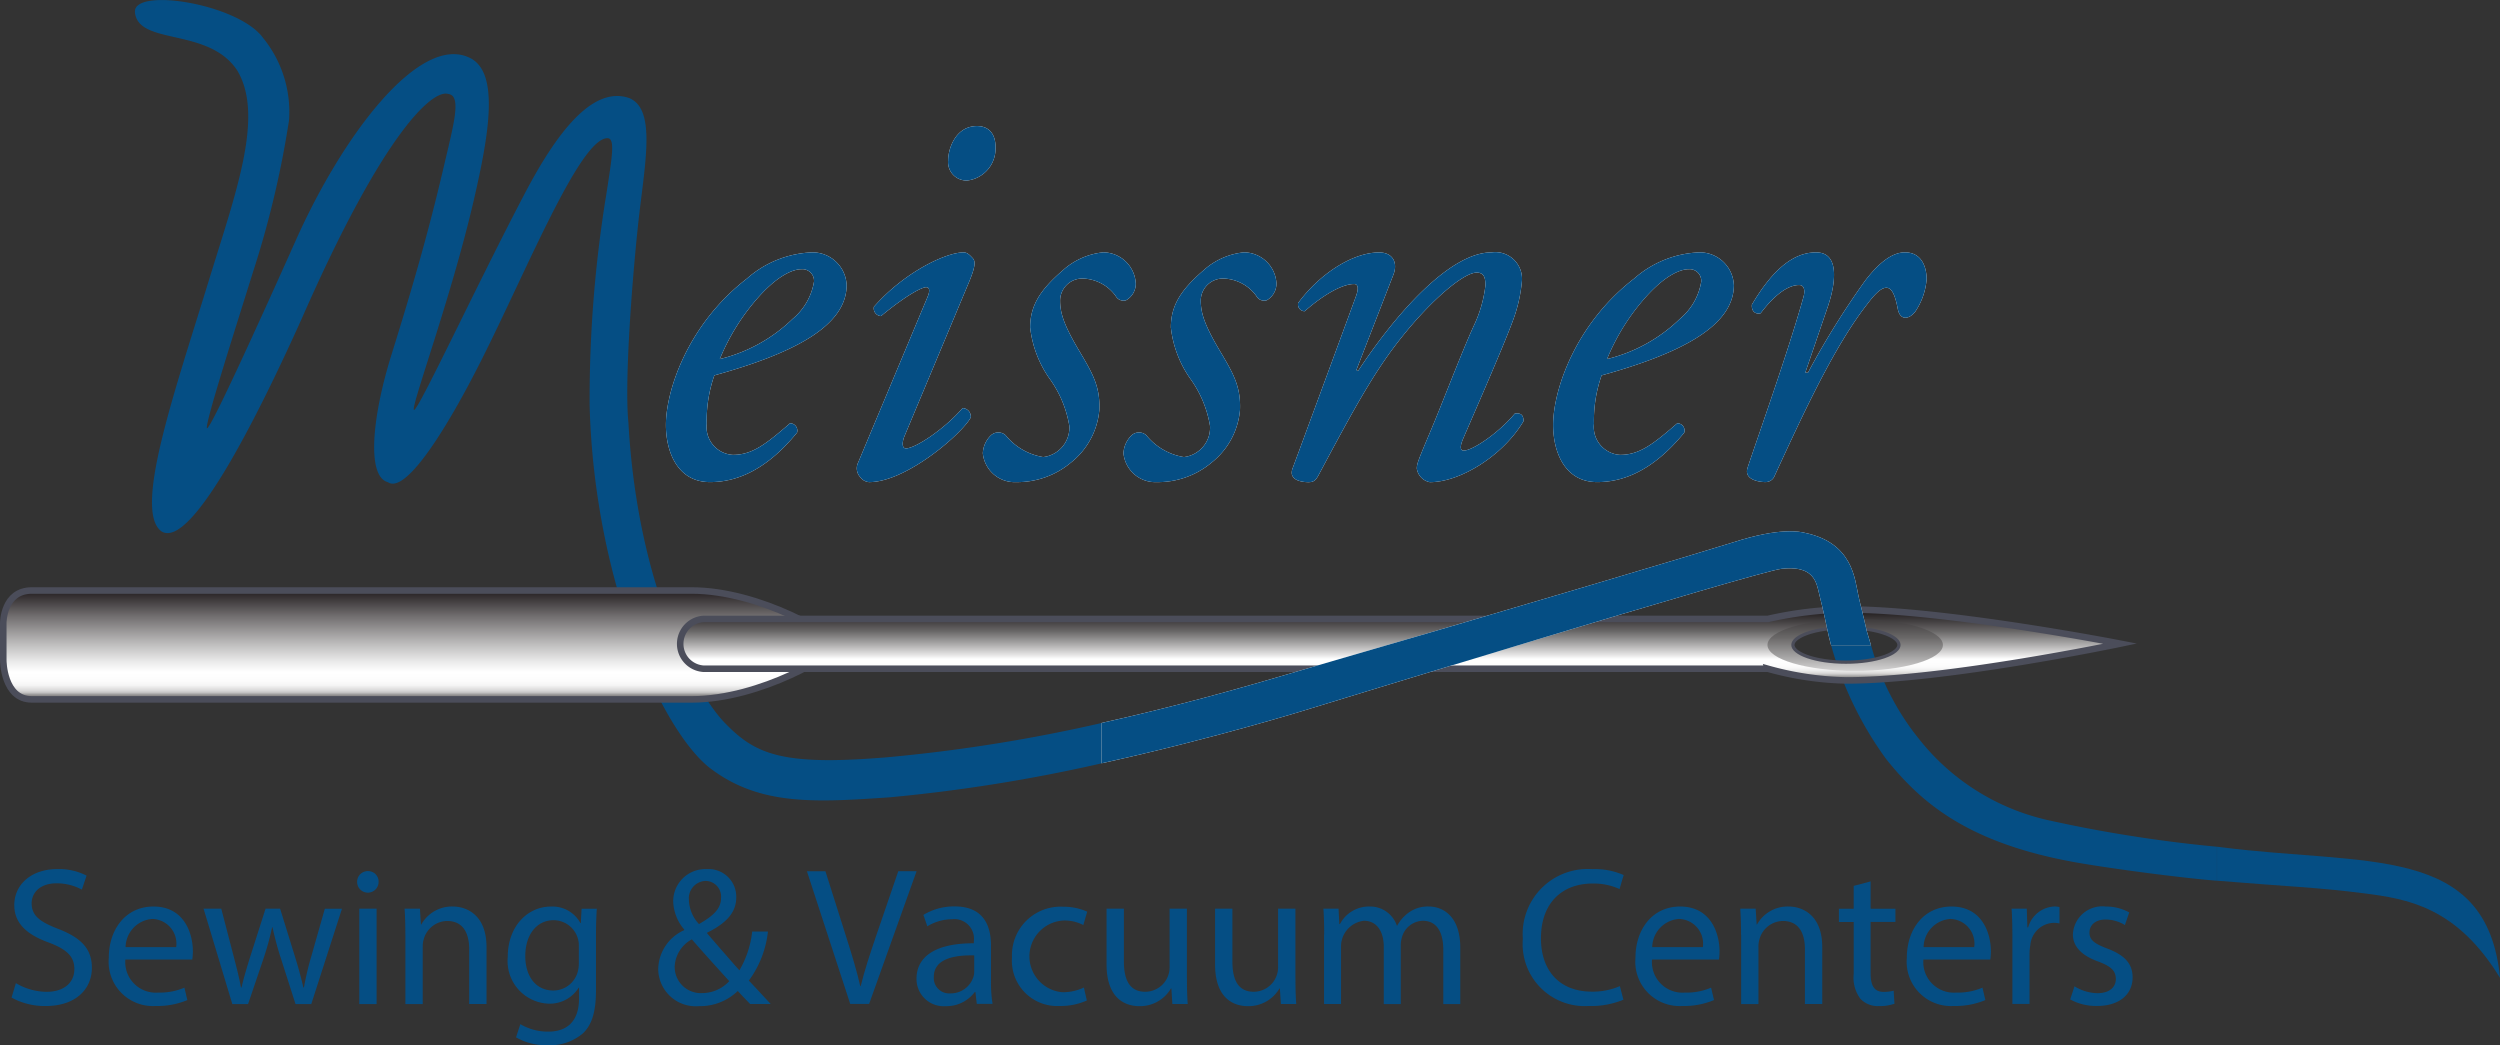 <svg xmlns="http://www.w3.org/2000/svg" xmlns:xlink="http://www.w3.org/1999/xlink" width="191.356" height="80" viewBox="0 0 191.356 80">
  <rect x="0" y="0" width="191.356" height="80" fill="#333333" stroke="none"/>
  <defs>
    <linearGradient id="linear-gradient" x1="0.5" y1="-0.332" x2="0.5" y2="1.904" gradientUnits="objectBoundingBox">
      <stop offset="0" stop-color="#231f20" stop-opacity="0.988"/>
      <stop offset="0.07" stop-color="#2b2728"/>
      <stop offset="0.17" stop-color="#434041"/>
      <stop offset="0.31" stop-color="#6a6868"/>
      <stop offset="0.46" stop-color="#a09f9f"/>
      <stop offset="0.64" stop-color="#e5e4e4"/>
      <stop offset="0.7" stop-color="#fff"/>
      <stop offset="0.8" stop-color="#fcfcfc"/>
      <stop offset="0.84" stop-color="#f5f5f5"/>
      <stop offset="0.87" stop-color="#e9e9e9"/>
      <stop offset="0.9" stop-color="#d8d7d7"/>
      <stop offset="0.92" stop-color="#c1c0c0"/>
      <stop offset="0.94" stop-color="#a5a4a4"/>
      <stop offset="0.96" stop-color="#848282"/>
      <stop offset="0.98" stop-color="#5d5a5b"/>
      <stop offset="0.99" stop-color="#332f30"/>
      <stop offset="1" stop-color="#231f20"/>
    </linearGradient>
    <clipPath id="clip-path">
      <path id="Path_51" data-name="Path 51" d="M35.345,291.33c-2.185,0-2.185,2.474-2.185,2.474v2.861s0,3,2.185,3h50.5c5.3,0,11.119-3.521,11.119-4.169s-5.818-4.169-11.119-4.169Z" transform="translate(-33.16 -291.33)" fill="none"/>
    </clipPath>
    <linearGradient id="linear-gradient-2" x1="0.5" x2="0.5" y2="1" gradientUnits="objectBoundingBox">
      <stop offset="0" stop-color="#221d1f"/>
      <stop offset="0.24" stop-color="#726f70"/>
      <stop offset="0.49" stop-color="#bdbcbc"/>
      <stop offset="0.66" stop-color="#ececec"/>
      <stop offset="0.75" stop-color="#fff"/>
      <stop offset="0.83" stop-color="#fcfcfc"/>
      <stop offset="0.87" stop-color="#f5f5f5"/>
      <stop offset="0.89" stop-color="#e9e9e9"/>
      <stop offset="0.92" stop-color="#d8d7d7"/>
      <stop offset="0.94" stop-color="#c1c0c0"/>
      <stop offset="0.95" stop-color="#a5a4a4"/>
      <stop offset="0.97" stop-color="#848282"/>
      <stop offset="0.98" stop-color="#5d5a5b"/>
      <stop offset="1" stop-color="#332f30"/>
      <stop offset="1" stop-color="#231f20"/>
    </linearGradient>
    <clipPath id="clip-path-2">
      <path id="Path_53" data-name="Path 53" d="M378.086,301.337c0-.8,1.872-1.443,4.183-1.443s4.183.646,4.183,1.443-1.872,1.443-4.183,1.443-4.183-.646-4.183-1.443m-1.806-1.988H294.8a1.91,1.91,0,0,0,0,3.808H376.28a23.784,23.784,0,0,0,6.023.9c7.536,0,20.964-2.815,20.964-2.815s-13.428-2.618-20.964-2.618a28.848,28.848,0,0,0-6.023.728" transform="translate(-293.04 -298.62)" fill="none"/>
    </clipPath>
    <linearGradient id="linear-gradient-3" x1="0.5" y1="0" x2="0.5" y2="1" xlink:href="#linear-gradient"/>
    <clipPath id="clip-path-3">
      <path id="Path_55" data-name="Path 55" d="M712.292,304.268c0-.8,1.872-1.443,4.183-1.443s4.183.646,4.183,1.443-1.872,1.443-4.183,1.443-4.183-.646-4.183-1.443m-1.822,0c0,1.1,3.007,1.988,6.715,1.988s6.713-.889,6.713-1.988-3.007-1.988-6.713-1.988-6.715.889-6.715,1.988" transform="translate(-710.47 -302.28)" fill="url(#linear-gradient)"/>
    </clipPath>
  </defs>
  <g id="Group_40" data-name="Group 40" transform="translate(-521.152 -271.23)">
    <path id="Path_48" data-name="Path 48" d="M883.251,389.746l-.207-.026,0,2.6c5.116.431,7.676.506,11.221.963,3.332.429,7.106,1.013,10.443,6.48-1.007-10.314-10.254-8.567-21.452-10.018" transform="translate(-192.196 -53.68)" fill="#054e84"/>
    <path id="Path_49" data-name="Path 49" d="M751.167,325.664a17.46,17.46,0,0,1-9.544-6.129,19.784,19.784,0,0,1-3.676-7.185H734.89a27.091,27.091,0,0,0,4.217,8.719c2.628,3.272,6.161,6.43,14.586,7.917,2.909.512,8.324,1.208,10.7,1.39a.16.16,0,0,1,.032,0l0-2.6a105.185,105.185,0,0,1-13.264-2.109" transform="translate(-73.582 8.265)" fill="#054e84"/>
    <path id="Path_50" data-name="Path 50" d="M140.96,122.638c-7.843.634-9.833-.289-12.146-2.692-2.067-2.149-6.641-10.116-7.345-22.97-.287-2.8.185-9.793.714-14.877.492-4.739,1.5-9.083-.672-9.949-2.823-.957-5.584,2.749-7.989,7.339-3.7,7.054-8.194,16.719-8.467,16.538s2.841-8.543,4.584-16.075c1.188-5.136,1.94-9.715-.261-10.848-3.822-1.964-9.731,5.8-13.358,13.922-2.819,6.308-6.541,14.478-6.8,14.4s2.213-7.77,3.5-11.91a74.181,74.181,0,0,0,2.773-11.669,8.98,8.98,0,0,0-1.992-6.3c-1.884-2.6-9.909-3.892-9.805-1.976.229,2.594,5.642,1.13,7.837,4.482,2.069,3.473-.1,9.289-2.167,16.028-2.658,8.657-5.78,17.577-3.666,19.221,2.319,1.591,7.75-9.558,10.782-16.3,6.29-14.331,10.032-17.547,11.207-17.156,1.035.13.409,2.309-.383,5.692-1.116,4.773-2.341,9.042-3.969,14.251-1.481,4.739-1.93,9.329-.273,9.771,1.372.923,4.51-4.111,7.1-9.241,3.5-6.93,7.6-17.1,9.7-17.09.636-.02.319,1.635-.074,4.221A97.213,97.213,0,0,0,118.5,95.655c.351,13.775,5.688,25.3,9.406,27.93,3.754,2.749,7.957,2.474,13.573,2.093a124.767,124.767,0,0,0,16.209-2.6l-.006-3.086a123.554,123.554,0,0,1-16.717,2.65" transform="translate(447.783 206.58)" fill="#054e84"/>
    <g id="Group_27" data-name="Group 27" transform="translate(521.402 316.424)" clip-path="url(#clip-path)">
      <rect id="Rectangle_16" data-name="Rectangle 16" width="63.805" height="8.34" fill="url(#linear-gradient-2)"/>
    </g>
    <path id="Path_52" data-name="Path 52" d="M85.846,299.678h-50.5c-2.185,0-2.185-3-2.185-3v-2.861s0-2.474,2.185-2.474h50.5c5.3,0,11.119,3.551,11.119,4.169S91.147,299.678,85.846,299.678Z" transform="translate(488.242 25.086)" fill="none" stroke="#4b4d5a" stroke-miterlimit="10" stroke-width="0.5"/>
    <g id="Group_29" data-name="Group 29" transform="translate(573.215 317.877)" clip-path="url(#clip-path-2)">
      <rect id="Rectangle_18" data-name="Rectangle 18" width="110.227" height="5.433" transform="translate(0)" fill="url(#linear-gradient-3)"/>
    </g>
    <path id="Path_54" data-name="Path 54" d="M376.272,303.166H294.792a1.91,1.91,0,0,1,0-3.808h81.479a28.823,28.823,0,0,1,6.023-.728c7.536,0,20.964,2.618,20.964,2.618s-13.428,2.815-20.964,2.815a23.8,23.8,0,0,1-6.023-.9Zm10.172-1.82c0-.8-1.872-1.443-4.183-1.443s-4.183.646-4.183,1.443,1.872,1.443,4.183,1.443S386.444,302.143,386.444,301.345Z" transform="translate(280.183 19.249)" fill="none" stroke="#4b4d5a" stroke-miterlimit="10" stroke-width="0.5"/>
    <g id="Group_31" data-name="Group 31" transform="translate(656.439 318.607)" clip-path="url(#clip-path-3)">
      <rect id="Rectangle_20" data-name="Rectangle 20" width="13.428" height="3.975" transform="translate(-0.002)" fill="url(#linear-gradient)"/>
    </g>
    <path id="Path_57" data-name="Path 57" d="M513.316,276.157c-.261-1.22-.431-1.764-.616-2.616-.279-1.29-.445-4.021-4.061-4.793-.4-.1-1.918-.447-5.533.722-2.04.65-15.505,4.673-34.948,10.343-4.978,1.465-9.43,2.6-13.4,3.481l.006,3.086c8.81-1.94,15.94-4.175,15.94-4.175s34.208-10.5,36.114-10.712c2.052-.231,2.564.622,2.787,1.537.2.815.48,1.944.68,2.941.086.445.2.9.323,1.37h3.056c-.118-.377-.235-.77-.353-1.186" transform="translate(150.697 43.274)" fill="#fff"/>
    <path id="Path_58" data-name="Path 58" d="M513.316,276.157c-.261-1.22-.431-1.764-.616-2.616-.279-1.29-.445-4.021-4.061-4.793-.4-.1-1.918-.447-5.533.722-2.04.65-15.505,4.673-34.948,10.343-4.978,1.465-9.43,2.6-13.4,3.481l.006,3.086c8.81-1.94,15.94-4.175,15.94-4.175s34.208-10.5,36.114-10.712c2.052-.231,2.564.622,2.787,1.537.2.815.48,1.944.68,2.941.086.445.2.9.323,1.37h3.056c-.118-.377-.235-.77-.353-1.186Z" transform="translate(150.697 43.274)" fill="#054e84"/>
    <path id="Path_59" data-name="Path 59" d="M301.394,164.04c0,3.166-4.125,5.249-10.126,6.916a10.494,10.494,0,0,0-.584,3.708,2.135,2.135,0,0,0,2,2.375c1.5,0,2.542-.833,4.376-2.416a.56.56,0,0,1,.542.708c-2.542,3.124-4.917,3.792-6.667,3.792-2.5,0-3.375-2.333-3.375-4.374,0-2.626,1.667-7.708,6.208-11.209a8,8,0,0,1,5-2,2.614,2.614,0,0,1,2.626,2.5m-6.625.792a16.608,16.608,0,0,0-3.084,4.875,12.115,12.115,0,0,0,5.584-3.084,4.7,4.7,0,0,0,1.625-2.833.889.889,0,0,0-.959-.959c-.584,0-1.667.375-3.166,2" transform="translate(284.562 129.007)" fill="#fff"/>
    <path id="Path_60" data-name="Path 60" d="M301.394,164.04c0,3.166-4.125,5.249-10.126,6.916a10.494,10.494,0,0,0-.584,3.708,2.135,2.135,0,0,0,2,2.375c1.5,0,2.542-.833,4.376-2.416a.56.56,0,0,1,.542.708c-2.542,3.124-4.917,3.792-6.667,3.792-2.5,0-3.375-2.333-3.375-4.374,0-2.626,1.667-7.708,6.208-11.209a8,8,0,0,1,5-2,2.614,2.614,0,0,1,2.626,2.5Zm-6.625.792a16.608,16.608,0,0,0-3.084,4.875,12.115,12.115,0,0,0,5.584-3.084,4.7,4.7,0,0,0,1.625-2.833.889.889,0,0,0-.959-.959c-.584,0-1.667.375-3.166,2Z" transform="translate(284.562 129.007)" fill="#054e84"/>
    <path id="Path_61" data-name="Path 61" d="M366.232,165.007c.207-.459.207-.792-.084-.792s-1.376.5-3.459,2.209a.592.592,0,0,1-.542-.708c2.293-2.626,5.5-4.167,6.874-4.167.291,0,.5.249.666.417.249.249.249.624-.249,1.834l-4.958,11.835c-.167.417-.209.917.126.917.708,0,2.917-1.457,4.334-3.084a.658.658,0,0,1,.626.708c-.626,1.208-4.917,4.958-7.791,4.958a.922.922,0,0,1-.666-.375.991.991,0,0,1-.167-1.124l5.291-12.626Z" transform="translate(225.895 128.999)" fill="#fff"/>
    <path id="Path_62" data-name="Path 62" d="M366.232,165.007c.207-.459.207-.792-.084-.792s-1.376.5-3.459,2.209a.592.592,0,0,1-.542-.708c2.293-2.626,5.5-4.167,6.874-4.167.291,0,.5.249.666.417.249.249.249.624-.249,1.834l-4.958,11.835c-.167.417-.209.917.126.917.708,0,2.917-1.457,4.334-3.084a.658.658,0,0,1,.626.708c-.626,1.208-4.917,4.958-7.791,4.958a.922.922,0,0,1-.666-.375.991.991,0,0,1-.167-1.124l5.291-12.626Z" transform="translate(225.895 128.999)" fill="#054e84"/>
    <path id="Path_63" data-name="Path 63" d="M399.535,114.633a2.453,2.453,0,0,1-2.167,2.584,1.412,1.412,0,0,1-1.457-1.541c0-.917.584-2.626,2.209-2.626.959,0,1.418.666,1.418,1.583" transform="translate(197.814 167.83)" fill="#fff"/>
    <path id="Path_64" data-name="Path 64" d="M399.535,114.633a2.453,2.453,0,0,1-2.167,2.584,1.412,1.412,0,0,1-1.457-1.541c0-.917.584-2.626,2.209-2.626.959,0,1.418.666,1.418,1.583Z" transform="translate(197.814 167.83)" fill="#054e84"/>
    <path id="Path_65" data-name="Path 65" d="M420.939,163.909a1.462,1.462,0,0,1-.75,1.292.684.684,0,0,1-.792-.333,3.22,3.22,0,0,0-2.542-1.334,1.7,1.7,0,0,0-1.709,1.667c0,.875.207,1.75,1.418,3.792,1.041,1.75,1.667,2.791,1.583,4.625a5.771,5.771,0,0,1-2.167,4,6.408,6.408,0,0,1-4.209,1.5,2.451,2.451,0,0,1-2.542-2.209,2.035,2.035,0,0,1,.624-1.376.833.833,0,0,1,1.124,0,4.677,4.677,0,0,0,2.875,1.667,2.271,2.271,0,0,0,2-2.375,8.565,8.565,0,0,0-1.541-3.666,8.424,8.424,0,0,1-1.459-3.876c0-1.625.708-2.833,2.5-4.376a5.43,5.43,0,0,1,3.084-1.376,2.511,2.511,0,0,1,2.5,2.375" transform="translate(187.15 129.015)" fill="#fff"/>
    <path id="Path_66" data-name="Path 66" d="M420.939,163.909a1.462,1.462,0,0,1-.75,1.292.684.684,0,0,1-.792-.333,3.22,3.22,0,0,0-2.542-1.334,1.7,1.7,0,0,0-1.709,1.667c0,.875.207,1.75,1.418,3.792,1.041,1.75,1.667,2.791,1.583,4.625a5.771,5.771,0,0,1-2.167,4,6.408,6.408,0,0,1-4.209,1.5,2.451,2.451,0,0,1-2.542-2.209,2.035,2.035,0,0,1,.624-1.376.833.833,0,0,1,1.124,0,4.677,4.677,0,0,0,2.875,1.667,2.271,2.271,0,0,0,2-2.375,8.565,8.565,0,0,0-1.541-3.666,8.424,8.424,0,0,1-1.459-3.876c0-1.625.708-2.833,2.5-4.376a5.43,5.43,0,0,1,3.084-1.376,2.511,2.511,0,0,1,2.5,2.375Z" transform="translate(187.15 129.015)" fill="#054e84"/>
    <path id="Path_67" data-name="Path 67" d="M474.939,163.909a1.462,1.462,0,0,1-.75,1.292.683.683,0,0,1-.792-.333,3.22,3.22,0,0,0-2.542-1.334,1.7,1.7,0,0,0-1.709,1.667c0,.875.207,1.75,1.418,3.792,1.041,1.75,1.667,2.791,1.583,4.625a5.763,5.763,0,0,1-2.167,4,6.408,6.408,0,0,1-4.209,1.5,2.451,2.451,0,0,1-2.542-2.209,2.029,2.029,0,0,1,.626-1.376.833.833,0,0,1,1.124,0,4.677,4.677,0,0,0,2.875,1.667,2.27,2.27,0,0,0,2-2.375,8.566,8.566,0,0,0-1.541-3.666,8.438,8.438,0,0,1-1.457-3.876c0-1.625.708-2.833,2.5-4.376a5.43,5.43,0,0,1,3.084-1.376,2.511,2.511,0,0,1,2.5,2.375" transform="translate(143.916 129.015)" fill="#fff"/>
    <path id="Path_68" data-name="Path 68" d="M474.939,163.909a1.462,1.462,0,0,1-.75,1.292.683.683,0,0,1-.792-.333,3.22,3.22,0,0,0-2.542-1.334,1.7,1.7,0,0,0-1.709,1.667c0,.875.207,1.75,1.418,3.792,1.041,1.75,1.667,2.791,1.583,4.625a5.763,5.763,0,0,1-2.167,4,6.408,6.408,0,0,1-4.209,1.5,2.451,2.451,0,0,1-2.542-2.209,2.029,2.029,0,0,1,.626-1.376.833.833,0,0,1,1.124,0,4.677,4.677,0,0,0,2.875,1.667,2.27,2.27,0,0,0,2-2.375,8.566,8.566,0,0,0-1.541-3.666,8.438,8.438,0,0,1-1.457-3.876c0-1.625.708-2.833,2.5-4.376a5.43,5.43,0,0,1,3.084-1.376,2.511,2.511,0,0,1,2.5,2.375Z" transform="translate(143.916 129.015)" fill="#054e84"/>
    <path id="Path_69" data-name="Path 69" d="M532.761,170.55l.126.084c2.959-4.5,7.084-9.083,10.21-9.083a2.048,2.048,0,0,1,2.333,2.251,11.46,11.46,0,0,1-.666,2.917c-.75,2.083-3.75,8.876-3.876,9.209-.167.417-.207.792.084.792.708,0,2.707-1.376,3.918-2.833.584-.084.666.249.666.584-1.583,2.668-4.875,4.667-7.167,4.667a1.242,1.242,0,0,1-1-1.043c0-.375.126-.666,1-2.749.875-2.042,2.416-6.125,3.375-8.208a9.8,9.8,0,0,0,.875-3.042c0-.5-.042-1-.666-1-1,0-3.459,2.083-5.75,4.958-2.209,2.749-3.918,6-6.376,10.585-.207.375-.375.5-.75.5-.459,0-1.583-.126-1.208-1.083.207-.542,4.625-12.542,4.833-13.125.207-.542.207-.959-.126-.959-.959,0-2.416.875-3.792,2.083a.521.521,0,0,1-.5-.626c1.583-2.167,4.125-3.876,6.208-3.876,1,0,1.459.75,1.083,1.709l-2.833,7.293Z" transform="translate(92.209 128.999)" fill="#fff"/>
    <path id="Path_70" data-name="Path 70" d="M532.761,170.55l.126.084c2.959-4.5,7.084-9.083,10.21-9.083a2.048,2.048,0,0,1,2.333,2.251,11.46,11.46,0,0,1-.666,2.917c-.75,2.083-3.75,8.876-3.876,9.209-.167.417-.207.792.084.792.708,0,2.707-1.376,3.918-2.833.584-.084.666.249.666.584-1.583,2.668-4.875,4.667-7.167,4.667a1.242,1.242,0,0,1-1-1.043c0-.375.126-.666,1-2.749.875-2.042,2.416-6.125,3.375-8.208a9.8,9.8,0,0,0,.875-3.042c0-.5-.042-1-.666-1-1,0-3.459,2.083-5.75,4.958-2.209,2.749-3.918,6-6.376,10.585-.207.375-.375.5-.75.5-.459,0-1.583-.126-1.208-1.083.207-.542,4.625-12.542,4.833-13.125.207-.542.207-.959-.126-.959-.959,0-2.416.875-3.792,2.083a.521.521,0,0,1-.5-.626c1.583-2.167,4.125-3.876,6.208-3.876,1,0,1.459.75,1.083,1.709l-2.833,7.293Z" transform="translate(92.209 128.999)" fill="#054e84"/>
    <path id="Path_71" data-name="Path 71" d="M642.016,164.04c0,3.166-4.125,5.249-10.126,6.916a10.492,10.492,0,0,0-.584,3.708,2.135,2.135,0,0,0,2,2.375c1.5,0,2.542-.833,4.374-2.416a.559.559,0,0,1,.542.708c-2.542,3.124-4.917,3.792-6.667,3.792-2.5,0-3.375-2.333-3.375-4.374,0-2.626,1.667-7.708,6.208-11.209a8,8,0,0,1,5-2,2.614,2.614,0,0,1,2.626,2.5m-6.625.792a16.609,16.609,0,0,0-3.084,4.875,12.115,12.115,0,0,0,5.584-3.084,4.7,4.7,0,0,0,1.625-2.833.889.889,0,0,0-.959-.959c-.584,0-1.667.375-3.166,2" transform="translate(11.852 129.007)" fill="#fff"/>
    <path id="Path_72" data-name="Path 72" d="M642.016,164.04c0,3.166-4.125,5.249-10.126,6.916a10.492,10.492,0,0,0-.584,3.708,2.135,2.135,0,0,0,2,2.375c1.5,0,2.542-.833,4.374-2.416a.559.559,0,0,1,.542.708c-2.542,3.124-4.917,3.792-6.667,3.792-2.5,0-3.375-2.333-3.375-4.374,0-2.626,1.667-7.708,6.208-11.209a8,8,0,0,1,5-2,2.614,2.614,0,0,1,2.626,2.5Zm-6.625.792a16.608,16.608,0,0,0-3.084,4.875,12.115,12.115,0,0,0,5.584-3.084,4.7,4.7,0,0,0,1.625-2.833.889.889,0,0,0-.959-.959c-.584,0-1.667.375-3.166,2Z" transform="translate(11.852 129.007)" fill="#054e84"/>
    <path id="Path_73" data-name="Path 73" d="M708.843,165.5l-1.792,5.249h.207a62.789,62.789,0,0,1,4.374-7.042c.959-1.25,2-2.167,3.042-2.167,1.457,0,1.667,1.418,1.667,2.042a5.171,5.171,0,0,1-.875,2.5c-.5.624-1.166.666-1.334-.209-.207-1.083-.459-1.625-.875-1.625-.375,0-.833.417-1.459,1.25-2.542,3.25-4.875,8.334-7.084,13.125a.749.749,0,0,1-.708.5c-.458,0-1.667-.167-1.376-1.083.542-1.667,3.166-9.042,4.292-13.125.126-.459.042-.875-.333-.875-1.083,0-2.209,1.166-2.959,2.167-.417.084-.708-.167-.666-.666,1.334-2.251,2.917-4,4.916-4s1.334,2.833.959,3.958" transform="translate(-47.719 129.007)" fill="#fff"/>
    <path id="Path_74" data-name="Path 74" d="M708.843,165.5l-1.792,5.249h.207a62.789,62.789,0,0,1,4.374-7.042c.959-1.25,2-2.167,3.042-2.167,1.457,0,1.667,1.418,1.667,2.042a5.171,5.171,0,0,1-.875,2.5c-.5.624-1.166.666-1.334-.209-.207-1.083-.459-1.625-.875-1.625-.375,0-.833.417-1.459,1.25-2.542,3.25-4.875,8.334-7.084,13.125a.749.749,0,0,1-.708.5c-.458,0-1.667-.167-1.376-1.083.542-1.667,3.166-9.042,4.292-13.125.126-.459.042-.875-.333-.875-1.083,0-2.209,1.166-2.959,2.167-.417.084-.708-.167-.666-.666,1.334-2.251,2.917-4,4.916-4s1.334,2.833.959,3.958Z" transform="translate(-47.719 129.007)" fill="#054e84"/>
    <g id="Group_33" data-name="Group 33" transform="translate(522.036 337.753)">
      <path id="Path_75" data-name="Path 75" d="M36.671,407.038a4.657,4.657,0,0,0,2.351.664c1.342,0,2.125-.708,2.125-1.735,0-.949-.542-1.491-1.914-2.02-1.659-.588-2.684-1.447-2.684-2.879,0-1.583,1.312-2.759,3.286-2.759a4.607,4.607,0,0,1,2.247.5l-.361,1.071a4.041,4.041,0,0,0-1.93-.482c-1.388,0-1.914.829-1.914,1.523,0,.949.618,1.418,2.02,1.96,1.719.664,2.592,1.493,2.592,2.985,0,1.567-1.16,2.925-3.557,2.925a5.258,5.258,0,0,1-2.592-.648l.331-1.1Z" transform="translate(-36.34 -398.31)" fill="#054e84"/>
      <path id="Path_76" data-name="Path 76" d="M74.946,416.735a2.337,2.337,0,0,0,2.5,2.532,4.79,4.79,0,0,0,2.02-.377l.225.949a5.9,5.9,0,0,1-2.426.453,3.387,3.387,0,0,1-3.587-3.678c0-2.2,1.3-3.934,3.421-3.934,2.382,0,3.015,2.1,3.015,3.437a4.812,4.812,0,0,1-.046.618H74.944Zm3.89-.949A1.888,1.888,0,0,0,77,413.631a2.2,2.2,0,0,0-2.036,2.155Z" transform="translate(-66.235 -409.815)" fill="#054e84"/>
      <path id="Path_77" data-name="Path 77" d="M111.406,413.51l.965,3.708c.211.813.407,1.567.542,2.321h.046c.165-.738.407-1.523.648-2.307l1.19-3.722h1.114l1.13,3.648c.271.873.482,1.643.648,2.383h.046a21.762,21.762,0,0,1,.558-2.367l1.041-3.662h1.312l-2.351,7.3H117.09l-1.114-3.481a24.157,24.157,0,0,1-.648-2.4h-.03a21.439,21.439,0,0,1-.664,2.412l-1.176,3.467h-1.206l-2.2-7.3h1.356Z" transform="translate(-95.354 -410.48)" fill="#054e84"/>
      <path id="Path_78" data-name="Path 78" d="M170.653,399.9a.821.821,0,0,1-1.643,0,.817.817,0,0,1,.829-.829A.8.8,0,0,1,170.653,399.9Zm-1.477,9.347v-7.3H170.5v7.3Z" transform="translate(-142.559 -398.918)" fill="#054e84"/>
      <path id="Path_79" data-name="Path 79" d="M187.29,414.819c0-.754-.016-1.372-.06-1.974h1.176l.076,1.206h.03a2.682,2.682,0,0,1,2.412-1.372c1.011,0,2.578.6,2.578,3.106v4.356h-1.326v-4.2c0-1.176-.437-2.155-1.689-2.155a1.885,1.885,0,0,0-1.778,1.356,1.924,1.924,0,0,0-.09.618v4.386h-1.326v-5.321Z" transform="translate(-157.147 -409.815)" fill="#054e84"/>
      <path id="Path_80" data-name="Path 80" d="M233.655,412.846c-.03.528-.06,1.115-.06,2.006v4.237c0,1.673-.331,2.7-1.041,3.332a3.862,3.862,0,0,1-2.654.873,4.6,4.6,0,0,1-2.426-.6l.331-1.011a4.119,4.119,0,0,0,2.141.572c1.356,0,2.351-.708,2.351-2.548v-.813h-.03a2.6,2.6,0,0,1-2.321,1.22,3.262,3.262,0,0,1-3.106-3.557c0-2.472,1.613-3.874,3.286-3.874a2.43,2.43,0,0,1,2.277,1.266h.03l.06-1.1h1.16Zm-1.372,2.879a1.942,1.942,0,0,0-1.93-2c-1.266,0-2.171,1.071-2.171,2.759,0,1.431.724,2.624,2.155,2.624a1.938,1.938,0,0,0,1.838-1.356,2.291,2.291,0,0,0,.106-.708v-1.312Z" transform="translate(-188.86 -409.815)" fill="#054e84"/>
      <path id="Path_81" data-name="Path 81" d="M291.648,408.635c-.287-.287-.558-.572-.949-.995a4.166,4.166,0,0,1-2.969,1.16,2.874,2.874,0,0,1-3.12-2.849,3.334,3.334,0,0,1,1.99-2.969v-.046a3.486,3.486,0,0,1-.843-2.125,2.464,2.464,0,0,1,2.578-2.5,2.114,2.114,0,0,1,2.247,2.155c0,1.071-.618,1.914-2.231,2.713v.046c.859.995,1.824,2.109,2.472,2.833a7.451,7.451,0,0,0,.979-2.969h1.206a7.731,7.731,0,0,1-1.461,3.754c.542.572,1.071,1.146,1.673,1.794h-1.567Zm-1.6-1.748c-.6-.664-1.733-1.9-2.865-3.2a2.5,2.5,0,0,0-1.312,2.066,2,2,0,0,0,2.079,2.049,2.842,2.842,0,0,0,2.1-.919Zm-3.09-6.195a2.842,2.842,0,0,0,.77,1.824c1.025-.588,1.689-1.13,1.689-1.99a1.2,1.2,0,0,0-1.176-1.312A1.332,1.332,0,0,0,286.961,400.693Z" transform="translate(-235.112 -398.31)" fill="#054e84"/>
      <path id="Path_82" data-name="Path 82" d="M345,409.292l-3.316-10.16H343.1l1.583,5c.437,1.372.813,2.608,1.085,3.8h.03c.287-1.176.708-2.456,1.16-3.784l1.719-5.02h1.4l-3.633,10.16H345Z" transform="translate(-280.804 -398.967)" fill="#054e84"/>
      <path id="Path_83" data-name="Path 83" d="M388.393,420.125l-.106-.919h-.046a2.717,2.717,0,0,1-2.231,1.085,2.079,2.079,0,0,1-2.231-2.1c0-1.764,1.567-2.727,4.386-2.713v-.152a1.5,1.5,0,0,0-1.659-1.689,3.644,3.644,0,0,0-1.9.542l-.3-.875a4.518,4.518,0,0,1,2.4-.648c2.231,0,2.773,1.523,2.773,2.985v2.727a10.337,10.337,0,0,0,.12,1.748h-1.206Zm-.2-3.722c-1.447-.03-3.09.225-3.09,1.643a1.174,1.174,0,0,0,1.252,1.266,1.816,1.816,0,0,0,1.764-1.22,1.37,1.37,0,0,0,.076-.423V416.4Z" transform="translate(-314.51 -409.799)" fill="#054e84"/>
      <path id="Path_84" data-name="Path 84" d="M426.178,419.933a4.88,4.88,0,0,1-2.1.423,3.466,3.466,0,0,1-3.633-3.722,3.716,3.716,0,0,1,3.92-3.874,4.419,4.419,0,0,1,1.838.377l-.3,1.025a3.069,3.069,0,0,0-1.537-.347,2.751,2.751,0,0,0-.046,5.489,3.78,3.78,0,0,0,1.629-.361l.225.995Z" transform="translate(-343.869 -409.879)" fill="#054e84"/>
      <path id="Path_85" data-name="Path 85" d="M462.883,418.807c0,.754.016,1.418.06,1.99h-1.176l-.076-1.19h-.03a2.743,2.743,0,0,1-2.412,1.356c-1.146,0-2.518-.634-2.518-3.2V413.5h1.326v4.039c0,1.388.423,2.321,1.629,2.321a1.863,1.863,0,0,0,1.868-1.884V413.5h1.326v5.305Z" transform="translate(-372.916 -410.472)" fill="#054e84"/>
      <path id="Path_86" data-name="Path 86" d="M504.543,418.807c0,.754.016,1.418.06,1.99h-1.176l-.076-1.19h-.03a2.743,2.743,0,0,1-2.412,1.356c-1.146,0-2.518-.634-2.518-3.2V413.5h1.326v4.039c0,1.388.423,2.321,1.627,2.321a1.87,1.87,0,0,0,1.87-1.884V413.5h1.326v5.305Z" transform="translate(-406.27 -410.472)" fill="#054e84"/>
      <path id="Path_87" data-name="Path 87" d="M540.04,414.819c0-.754-.016-1.372-.06-1.974h1.16l.06,1.176h.046a2.513,2.513,0,0,1,2.291-1.342,2.157,2.157,0,0,1,2.065,1.461h.03a2.991,2.991,0,0,1,.813-.949,2.492,2.492,0,0,1,1.613-.512c.965,0,2.4.634,2.4,3.166v4.3h-1.3v-4.131c0-1.4-.512-2.245-1.583-2.245a1.716,1.716,0,0,0-1.567,1.206,2.208,2.208,0,0,0-.106.664v4.508h-1.3v-4.372c0-1.16-.512-2.006-1.523-2.006a1.977,1.977,0,0,0-1.749,1.974v4.4h-1.3v-5.321Z" transform="translate(-439.568 -409.815)" fill="#054e84"/>
      <path id="Path_88" data-name="Path 88" d="M624.254,408.313a6.511,6.511,0,0,1-2.684.483,4.748,4.748,0,0,1-5.02-5.14,4.976,4.976,0,0,1,5.305-5.335,5.441,5.441,0,0,1,2.412.453l-.317,1.071a4.779,4.779,0,0,0-2.05-.423c-2.382,0-3.964,1.523-3.964,4.191,0,2.488,1.431,4.085,3.9,4.085a5.238,5.238,0,0,0,2.141-.423l.271,1.041Z" transform="translate(-500.872 -398.318)" fill="#054e84"/>
      <path id="Path_89" data-name="Path 89" d="M661.066,416.735a2.337,2.337,0,0,0,2.5,2.532,4.789,4.789,0,0,0,2.02-.377l.225.949a5.9,5.9,0,0,1-2.426.453,3.388,3.388,0,0,1-3.587-3.678c0-2.2,1.3-3.934,3.421-3.934,2.383,0,3.015,2.1,3.015,3.437a4.815,4.815,0,0,1-.046.618h-5.126Zm3.89-.949a1.888,1.888,0,0,0-1.838-2.155,2.2,2.2,0,0,0-2.036,2.155Z" transform="translate(-535.5 -409.815)" fill="#054e84"/>
      <path id="Path_90" data-name="Path 90" d="M700.08,414.819c0-.754-.016-1.372-.06-1.974H701.2l.076,1.206h.03a2.682,2.682,0,0,1,2.412-1.372c1.011,0,2.578.6,2.578,3.106v4.356h-1.326v-4.2c0-1.176-.437-2.155-1.689-2.155a1.885,1.885,0,0,0-1.778,1.356,1.924,1.924,0,0,0-.09.618v4.386h-1.326v-5.321Z" transform="translate(-567.701 -409.815)" fill="#054e84"/>
      <path id="Path_91" data-name="Path 91" d="M740.326,403v2.1h1.9v1.011h-1.9v3.934c0,.905.257,1.418.995,1.418a3.036,3.036,0,0,0,.77-.09l.06.995a3.25,3.25,0,0,1-1.176.181,1.831,1.831,0,0,1-1.431-.558,2.706,2.706,0,0,1-.512-1.9v-3.979H737.9V405.1h1.13v-1.749l1.3-.347Z" transform="translate(-598.029 -402.065)" fill="#054e84"/>
      <path id="Path_92" data-name="Path 92" d="M765.246,416.735a2.337,2.337,0,0,0,2.5,2.532,4.79,4.79,0,0,0,2.02-.377l.225.949a5.9,5.9,0,0,1-2.426.453,3.388,3.388,0,0,1-3.587-3.678c0-2.2,1.3-3.934,3.421-3.934,2.383,0,3.015,2.1,3.015,3.437a4.815,4.815,0,0,1-.046.618h-5.126Zm3.89-.949a1.888,1.888,0,0,0-1.838-2.155,2.2,2.2,0,0,0-2.036,2.155Z" transform="translate(-618.909 -409.815)" fill="#054e84"/>
      <path id="Path_93" data-name="Path 93" d="M804.26,415.122c0-.859-.016-1.6-.06-2.277h1.16l.046,1.431h.06a2.186,2.186,0,0,1,2.02-1.6,1.433,1.433,0,0,1,.377.046v1.252a2,2,0,0,0-.453-.046,1.86,1.86,0,0,0-1.778,1.7,3.779,3.779,0,0,0-.06.618v3.89H804.26Z" transform="translate(-651.11 -409.815)" fill="#054e84"/>
      <path id="Path_94" data-name="Path 94" d="M827,418.785a3.468,3.468,0,0,0,1.748.528c.965,0,1.418-.482,1.418-1.085,0-.632-.377-.979-1.356-1.342-1.312-.467-1.93-1.19-1.93-2.065a2.25,2.25,0,0,1,2.518-2.141,3.645,3.645,0,0,1,1.794.453l-.331.965a2.835,2.835,0,0,0-1.493-.423c-.784,0-1.22.453-1.22.995,0,.6.437.873,1.388,1.236,1.266.482,1.914,1.116,1.914,2.2,0,1.282-.995,2.185-2.727,2.185a4.139,4.139,0,0,1-2.05-.5l.331-1.011Z" transform="translate(-669.1 -409.815)" fill="#054e84"/>
    </g>
  </g>
</svg>
